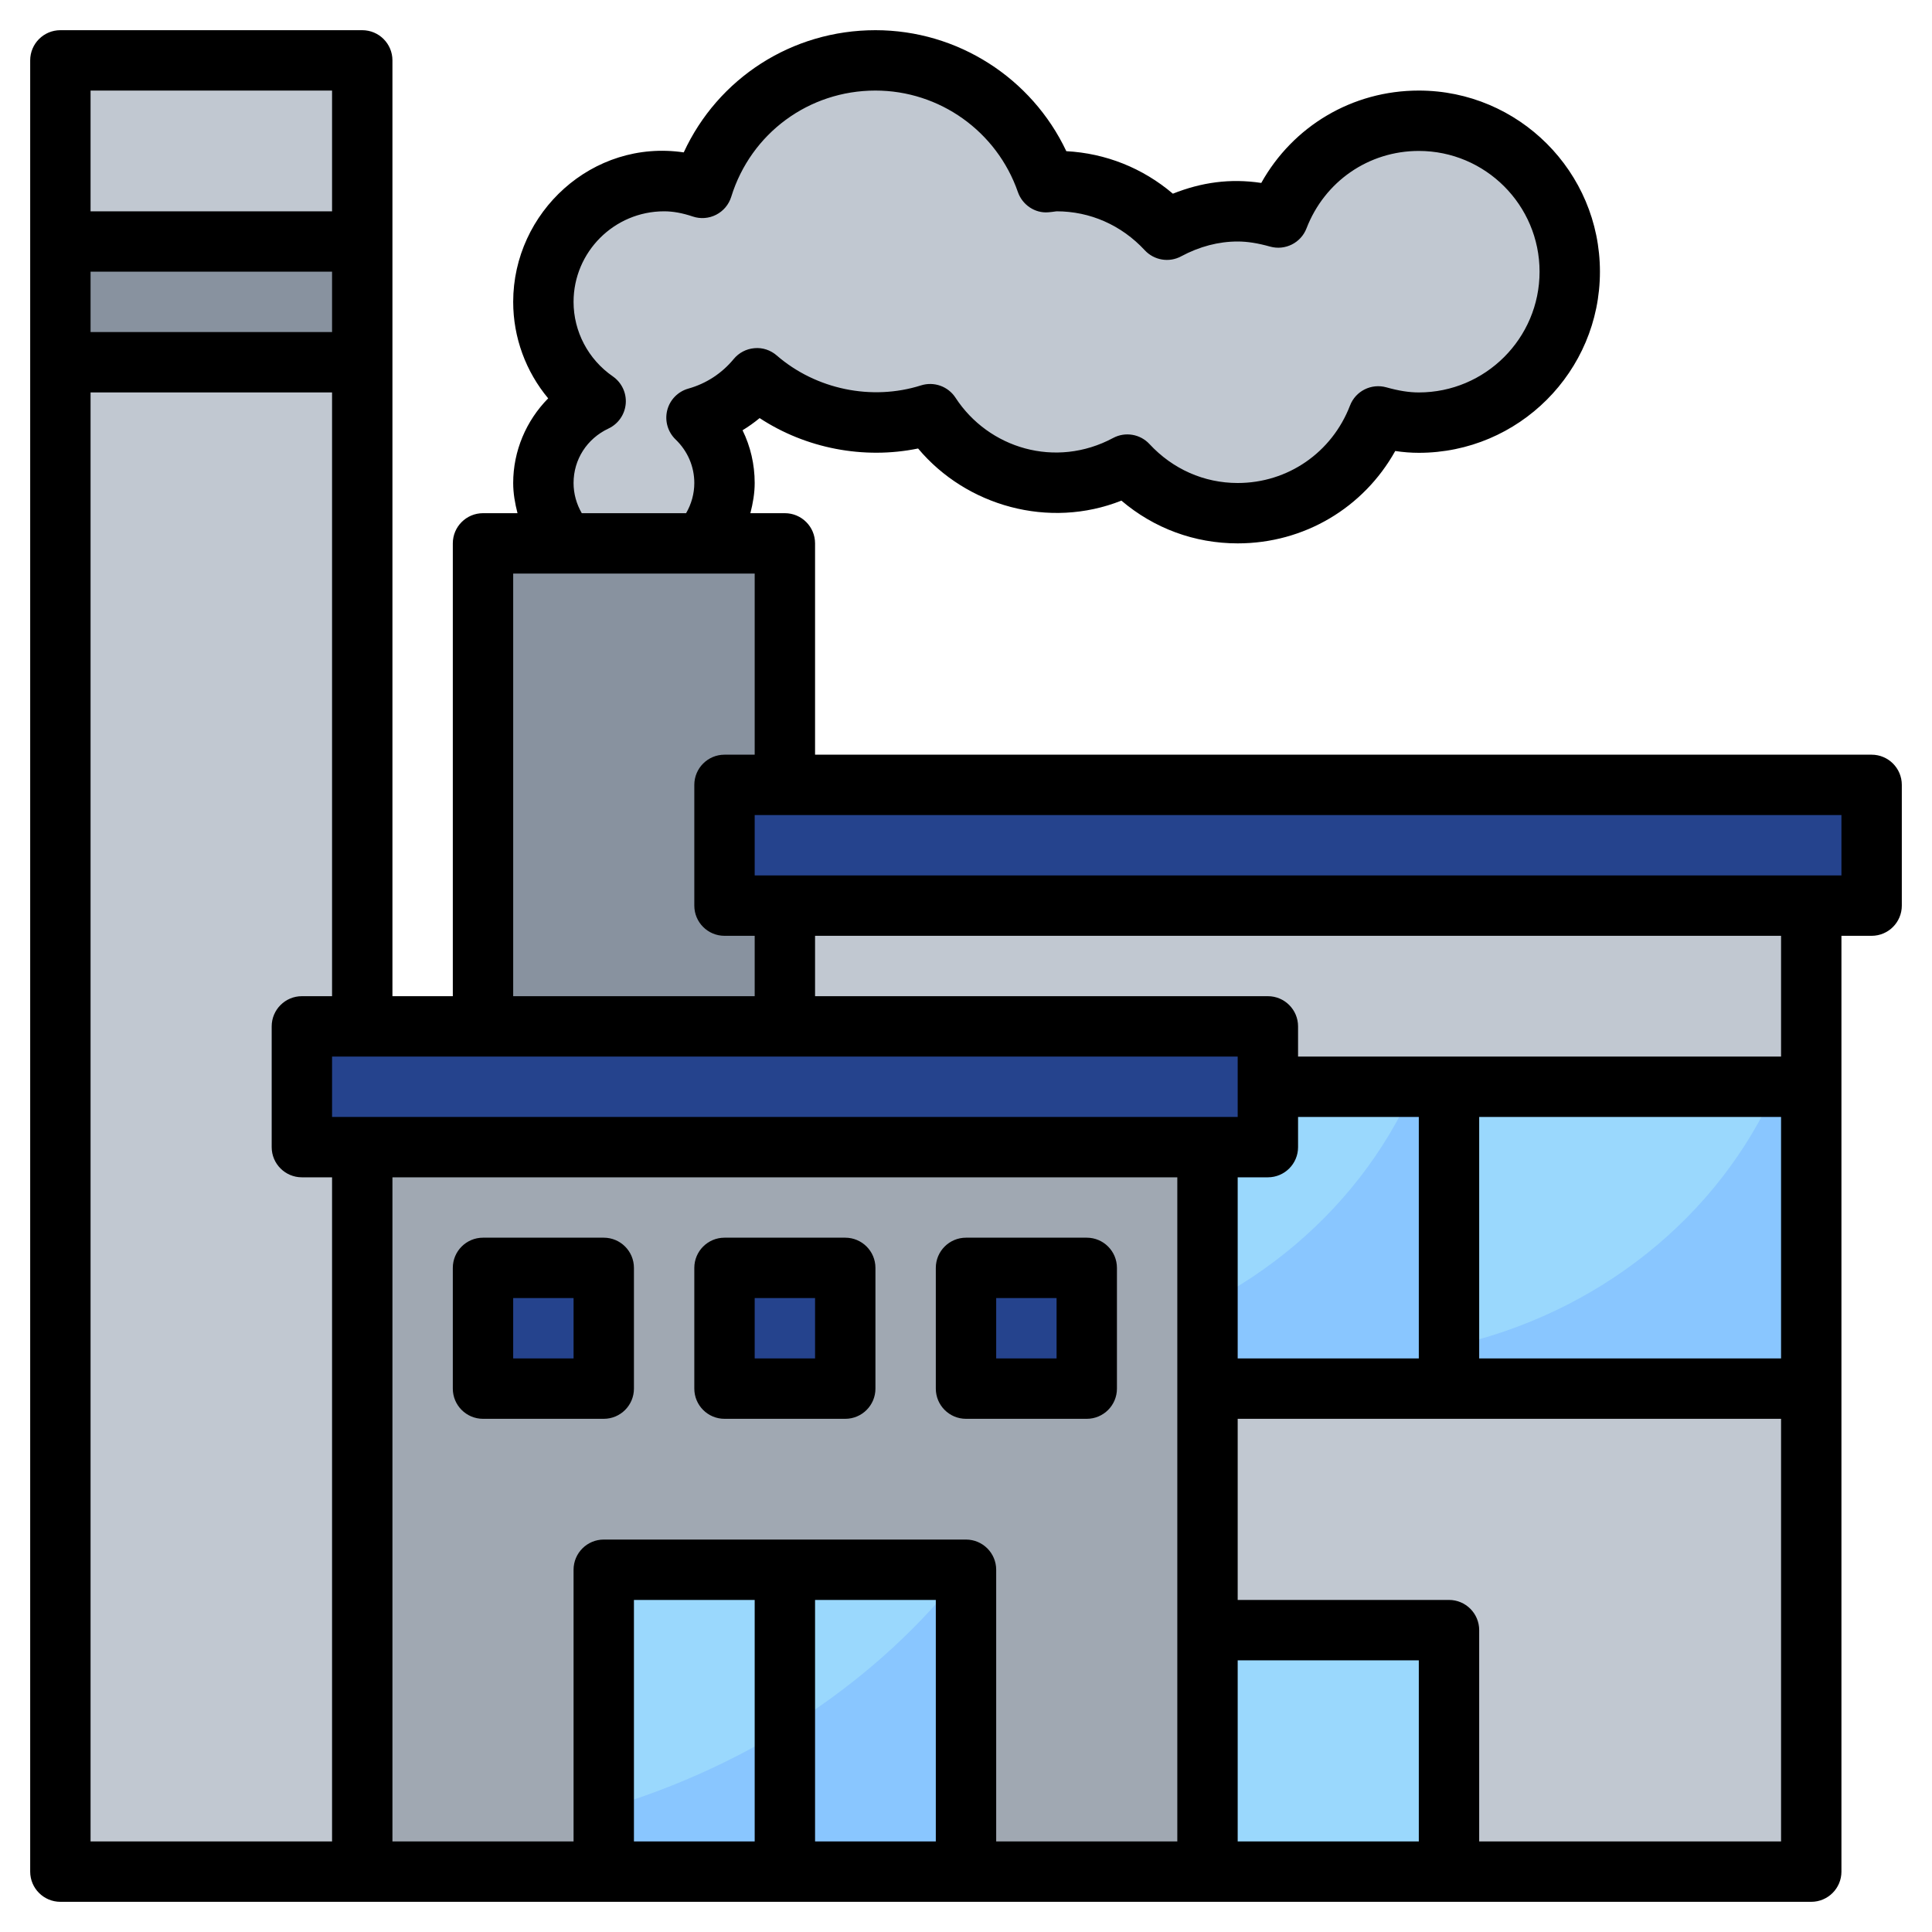 <svg width="512" height="512" viewBox="0 0 512 512" fill="none" xmlns="http://www.w3.org/2000/svg">
<path d="M208 240H480V496H208V240Z" fill="#C1C8D1"/>
<path d="M320 432H384V496H320V432Z" fill="#9AD8FD"/>
<path d="M16 16H96V496H16V16Z" fill="#C1C8D1"/>
<path d="M16 64H96V96H16V64Z" fill="#88929F"/>
<path d="M384 288H480V368H384V288Z" fill="#89C6FF"/>
<path d="M384 356.92C423.408 348.4 455.624 322.376 470.704 288H384V356.92Z" fill="#9AD8FD"/>
<path d="M288 288H384V368H288V288Z" fill="#89C6FF"/>
<path d="M288 356.92C327.408 348.4 359.624 322.376 374.704 288H288V356.92Z" fill="#9AD8FD"/>
<path d="M96 304H320V496H96V304Z" fill="#A0A8B2"/>
<path d="M128 144H208V272H128V144Z" fill="#88929F"/>
<path d="M80 272H336V304H80V272Z" fill="#25438D"/>
<path d="M192 208H496V240H192V208Z" fill="#25438D"/>
<path d="M185.888 144C189.688 139.752 192 134.144 192 128C192 121.184 189.128 115.064 184.56 110.696C190.952 108.912 196.48 105.232 200.592 100.248C209.016 107.552 219.976 112 232 112C237.056 112 241.928 111.208 246.504 109.76C253.64 120.72 265.944 128 280 128C286.816 128 293.144 126.136 298.76 123.128C306.064 131 316.416 136 328 136C345.016 136 359.456 125.328 365.232 110.352C368.68 111.312 372.248 112 376 112C398.088 112 416 94.088 416 72C416 49.912 398.088 32 376 32C358.984 32 344.544 42.672 338.768 57.648C335.32 56.688 331.752 56 328 56C321.184 56 314.856 57.864 309.24 60.872C301.936 53 291.584 48 280 48C279.08 48 278.216 48.208 277.312 48.272C270.792 29.496 252.992 16 232 16C210.432 16 192.2 30.224 186.144 49.792C182.936 48.72 179.568 48 176 48C158.328 48 144 62.328 144 80C144 90.928 149.496 100.552 157.856 106.32C149.688 110.152 144 118.384 144 128C144 134.144 146.312 139.752 150.112 144H185.888Z" fill="#C1C8D1"/>
<path d="M160 416H256V496H160V416Z" fill="#89C6FF"/>
<path d="M128 336H160V368H128V336Z" fill="#25438D"/>
<path d="M192 336H224V368H192V336Z" fill="#25438D"/>
<path d="M256 336H288V368H256V336Z" fill="#25438D"/>
<path d="M160 479.416C199.288 467.88 232.792 445.36 255.64 416H160V479.416Z" fill="#9AD8FD"/>
<path d="M496 200H216V144C216 139.584 212.416 136 208 136H198.856C199.528 133.4 200 130.736 200 128C200 123.072 198.888 118.32 196.784 114.024C198.368 113.056 199.88 111.984 201.312 110.8C213.568 118.848 228.92 121.808 243.304 118.856C256.088 134.112 277.976 140.296 297.184 132.672C305.824 140.016 316.568 144 328 144C345.608 144 361.344 134.584 369.752 119.52C371.888 119.84 373.952 120 376 120C402.472 120 424 98.472 424 72C424 45.528 402.472 24 376 24C358.392 24 342.656 33.416 334.248 48.48C325.992 47.224 318.352 48.336 310.824 51.328C302.832 44.536 293.048 40.624 282.584 40.064C273.416 20.664 253.776 8 232 8C209.848 8 190.272 20.744 181.2 40.384C157.04 36.808 136 56.224 136 80C136 89.448 139.352 98.464 145.272 105.568C139.448 111.472 136 119.504 136 128C136 130.736 136.472 133.4 137.144 136H128C123.584 136 120 139.584 120 144V264H104V16C104 11.584 100.416 8 96 8H16C11.584 8 8 11.584 8 16V496C8 500.416 11.584 504 16 504H480C484.416 504 488 500.416 488 496V248H496C500.416 248 504 244.416 504 240V208C504 203.584 500.416 200 496 200ZM152 128C152 121.776 155.544 116.248 161.248 113.568C163.84 112.352 165.584 109.84 165.824 106.992C166.064 104.136 164.752 101.376 162.4 99.744C155.888 95.24 152 87.864 152 80C152 66.768 162.768 56 176 56C178.352 56 180.832 56.448 183.592 57.376C185.624 58.064 187.864 57.896 189.784 56.912C191.704 55.928 193.144 54.216 193.784 52.152C198.992 35.32 214.352 24 232 24C248.992 24 264.168 34.808 269.752 50.896C270.936 54.296 274.288 56.568 277.824 56.256C278.4 56.216 278.968 56.144 280 56C288.904 56 297.2 59.664 303.376 66.32C305.856 68.984 309.816 69.656 313.016 67.928C317.888 65.32 322.928 64 328 64C330.576 64 333.312 64.432 336.6 65.352C340.568 66.456 344.744 64.376 346.232 60.528C351.04 48.056 362.728 40 376 40C393.648 40 408 54.352 408 72C408 89.648 393.648 104 376 104C373.424 104 370.688 103.568 367.4 102.648C363.424 101.536 359.248 103.616 357.768 107.472C352.96 119.944 341.272 128 328 128C319.096 128 310.8 124.336 304.624 117.68C302.152 115.016 298.192 114.352 294.984 116.072C279.736 124.24 261.96 118.824 253.216 105.392C251.248 102.376 247.512 101.056 244.096 102.128C231.024 106.272 216.256 103.216 205.84 94.2C204.216 92.784 202.072 92.064 199.936 92.272C197.792 92.448 195.8 93.488 194.432 95.152C191.288 98.96 187.136 101.664 182.424 102.984C179.656 103.76 177.512 105.96 176.816 108.744C176.12 111.536 176.976 114.48 179.048 116.472C182.232 119.536 184 123.632 184 128C184 130.84 183.224 133.584 181.824 136H154.176C152.776 133.584 152 130.84 152 128ZM136 152H200V200H192C187.584 200 184 203.584 184 208V240C184 244.416 187.584 248 192 248H200V264H136V152ZM344 304V296H376V360H328V312H336C340.416 312 344 308.416 344 304ZM472 296V360H392V296H472ZM376 488H328V440H376V488ZM216 424H248V488H216V424ZM200 488H168V424H200V488ZM256 408H160C155.584 408 152 411.584 152 416V488H104V312H312V488H264V416C264 411.584 260.416 408 256 408ZM328 296H88V280H328V296ZM88 88H24V72H88V88ZM88 24V56H24V24H88ZM24 104H88V264H80C75.584 264 72 267.584 72 272V304C72 308.416 75.584 312 80 312H88V488H24V104ZM392 488V432C392 427.584 388.416 424 384 424H328V376H472V488H392ZM472 280H344V272C344 267.584 340.416 264 336 264H216V248H472V280ZM488 232H200V216H488V232Z" fill="black"/>
<path d="M160 328H128C123.584 328 120 331.584 120 336V368C120 372.416 123.584 376 128 376H160C164.416 376 168 372.416 168 368V336C168 331.584 164.416 328 160 328ZM152 360H136V344H152V360Z" fill="black"/>
<path d="M224 328H192C187.584 328 184 331.584 184 336V368C184 372.416 187.584 376 192 376H224C228.416 376 232 372.416 232 368V336C232 331.584 228.416 328 224 328ZM216 360H200V344H216V360Z" fill="black"/>
<path d="M296 368V336C296 331.584 292.416 328 288 328H256C251.584 328 248 331.584 248 336V368C248 372.416 251.584 376 256 376H288C292.416 376 296 372.416 296 368ZM280 360H264V344H280V360Z" fill="black"/>
</svg>
